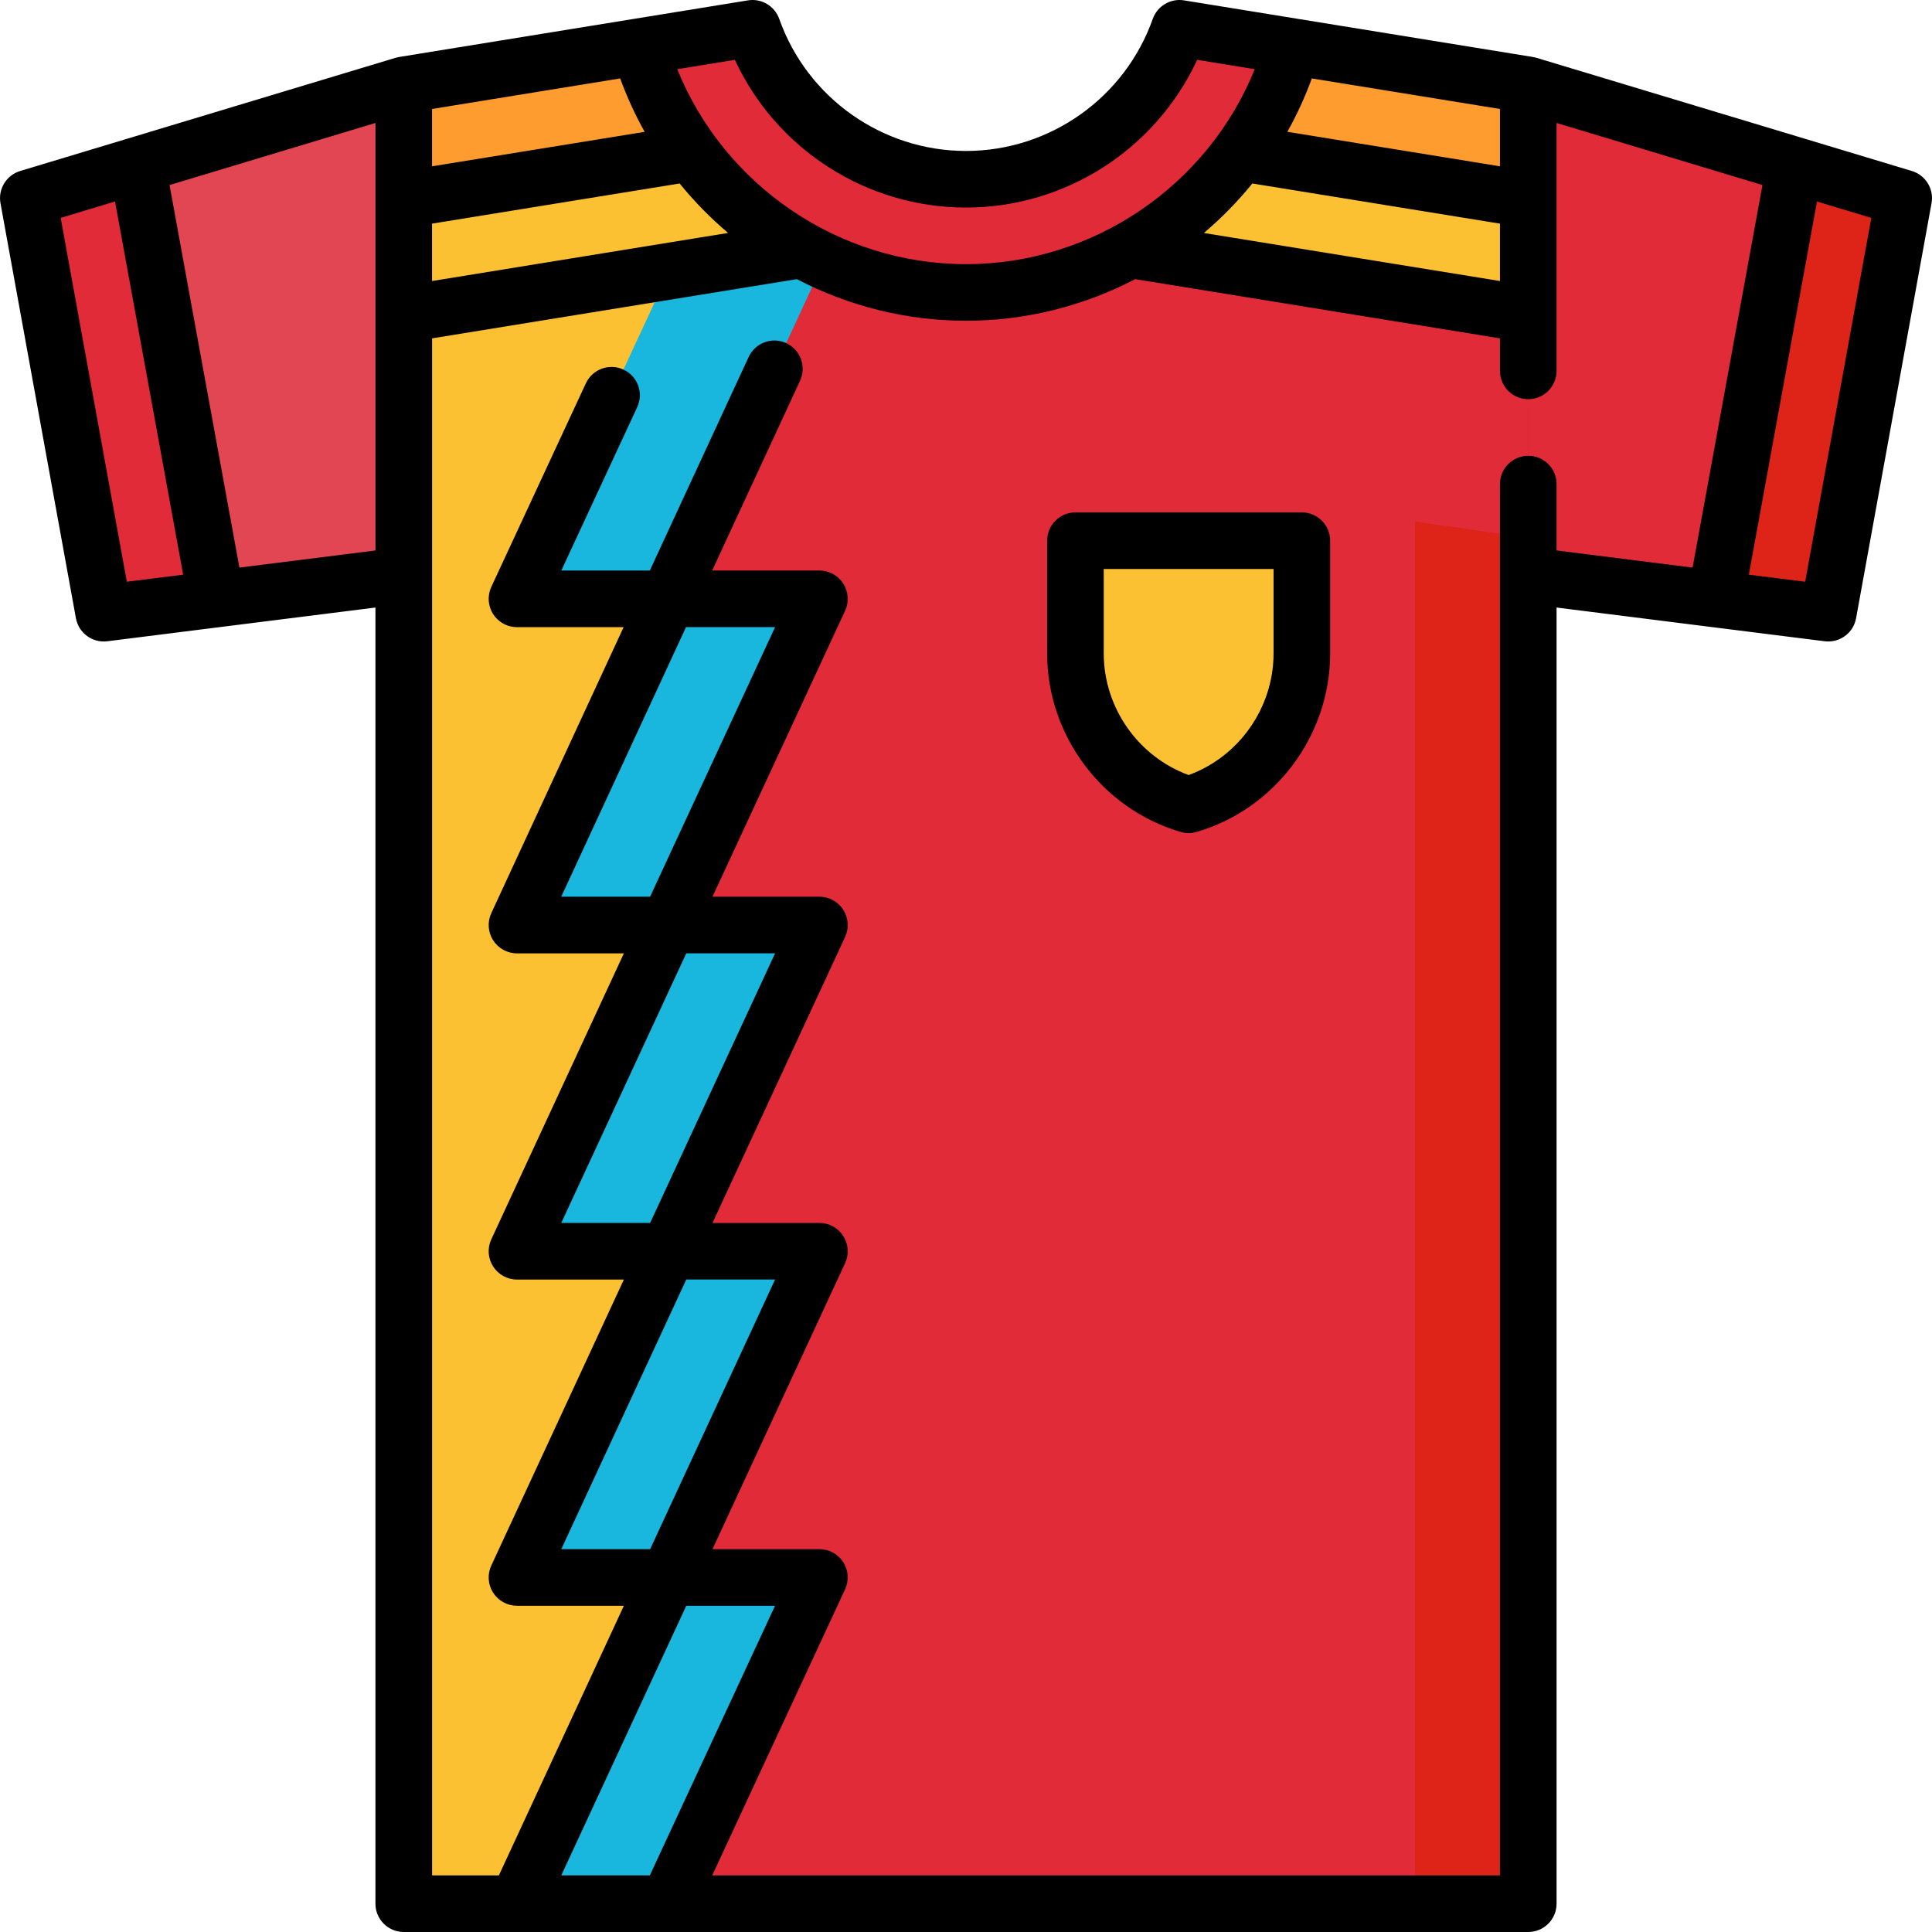 <?xml version="1.0" encoding="UTF-8"?>
<svg width="37px" height="37px" viewBox="0 0 37 37" version="1.1" xmlns="http://www.w3.org/2000/svg" xmlns:xlink="http://www.w3.org/1999/xlink">
    <!-- Generator: Sketch 54.1 (76490) - https://sketchapp.com -->
    <title>037-football-shirt</title>
    <desc>Created with Sketch.</desc>
    <g id="Page-1" stroke="none" stroke-width="1" fill="none" fill-rule="evenodd">
        <g id="Artboard" transform="translate(-185, -200)" fill-rule="nonzero">
            <g id="037-football-shirt" transform="translate(185, 200)">
                <polygon id="Path" fill="#E12B38" points="0.542 3.794 1.987 11.743 4.144 11.472 5.589 6.957 2.627 3.165"></polygon>
                <polygon id="Path" fill="#E24652" points="7.732 1.626 9.9 10.748 4.144 11.472 2.627 3.165"></polygon>
                <polygon id="Path" fill="#FCC133" points="14.971 3.028 7.732 6.051 7.732 36.458 9.9 36.458 14.97 33.132"></polygon>
                <polygon id="Path" fill="#19B6DD" points="12.803 5.219 9.9 11.468 12.802 11.468 9.9 17.715 12.802 17.715 9.9 23.962 12.802 23.962 9.9 30.21 12.802 30.21 9.9 36.458 12.791 36.458 17.861 32.402 18.1 3.976"></polygon>
                <polygon id="Path" fill="#DE2318" points="36.458 3.794 35.013 11.743 32.856 11.472 31.411 6.957 34.373 3.165"></polygon>
                <polygon id="Path" fill="#E12B38" points="29.268 1.626 27.1 10.748 32.856 11.472 34.373 3.165"></polygon>
                <polygon id="Path" fill="#FF9C30" points="29.268 1.626 24.752 0.893 21.003 4.161 29.268 3.822"></polygon>
                <polygon id="Path" fill="#FCC133" points="22.449 2.716 18.5 5.84 29.268 6.019 29.268 3.822"></polygon>
                <polygon id="Path" fill="#FF9C30" points="12.248 0.893 7.732 1.626 7.732 3.822 15.274 4.161"></polygon>
                <polygon id="Path" fill="#FCC133" points="15.344 4.783 14.551 2.716 7.732 3.822 7.732 6.019"></polygon>
                <polygon id="Path" fill="#DE2318" points="27.1 36.458 29.268 36.458 29.268 7.82 23.197 7.82"></polygon>
                <polygon id="Path" fill="#E12B38" points="19.259 4.394 15.761 5.049 12.791 11.468 15.693 11.468 12.791 17.715 15.693 17.715 12.791 23.962 15.693 23.962 12.791 30.21 15.693 30.21 12.791 36.458 27.1 36.458 27.1 9.988 29.268 10.298 29.268 6.019"></polygon>
                <path d="M20.596,10.355 L20.596,12.514 C20.596,13.887 21.511,15.046 22.764,15.413 C24.017,15.046 24.932,13.887 24.932,12.514 L24.932,10.355 L20.596,10.355 Z" id="Path" fill="#FCC133"></path>
                <path d="M18.5,5.601 C21.469,5.601 23.973,3.611 24.752,0.893 L22.588,0.542 C21.993,2.226 20.388,3.433 18.5,3.433 C16.612,3.433 15.007,2.226 14.412,0.542 L12.248,0.893 C13.027,3.611 15.531,5.601 18.5,5.601 Z" id="Path" fill="#E12B38"></path>
                <path d="M24.932,9.813 L20.596,9.813 C20.296,9.813 20.054,10.055 20.054,10.355 L20.054,12.514 C20.054,14.086 21.106,15.492 22.611,15.933 C22.661,15.948 22.712,15.955 22.764,15.955 C22.815,15.955 22.866,15.948 22.916,15.933 C24.422,15.492 25.474,14.086 25.474,12.514 L25.474,10.355 C25.474,10.055 25.231,9.813 24.932,9.813 Z M24.39,12.514 C24.39,13.554 23.729,14.49 22.764,14.843 C21.799,14.49 21.138,13.554 21.138,12.514 L21.138,10.897 L24.39,10.897 L24.39,12.514 Z" id="Shape" fill="#000000"></path>
                <path d="M36.615,3.275 L29.431,1.109 C29.429,1.109 29.428,1.108 29.426,1.108 C29.402,1.101 29.382,1.096 29.362,1.093 C29.36,1.092 29.357,1.091 29.354,1.091 L22.675,0.007 C22.417,-0.035 22.165,0.114 22.077,0.361 C21.542,1.874 20.105,2.891 18.5,2.891 C16.895,2.891 15.458,1.874 14.923,0.361 C14.835,0.114 14.583,-0.035 14.325,0.007 L7.646,1.091 C7.643,1.091 7.641,1.092 7.638,1.093 C7.618,1.096 7.598,1.101 7.579,1.106 C7.573,1.108 7.571,1.109 7.569,1.109 L0.386,3.275 C0.122,3.355 -0.04,3.62 0.009,3.891 L1.454,11.84 C1.506,12.123 1.77,12.317 2.055,12.281 L7.19,11.635 L7.19,36.458 C7.19,36.757 7.433,37 7.732,37 L29.268,37 C29.567,37 29.81,36.757 29.81,36.458 L29.81,11.635 L34.945,12.281 C34.968,12.284 34.991,12.285 35.013,12.285 C35.271,12.285 35.499,12.101 35.546,11.84 L36.991,3.891 C37.041,3.62 36.878,3.355 36.615,3.275 Z M28.726,2.087 L28.726,3.185 L24.654,2.524 C24.836,2.2 24.993,1.858 25.123,1.502 L28.726,2.087 Z M23.984,3.514 L28.726,4.283 L28.726,5.382 L23.056,4.462 C23.393,4.176 23.704,3.859 23.984,3.514 Z M18.5,3.975 C20.41,3.975 22.135,2.855 22.927,1.146 L24.03,1.325 C23.131,3.55 20.939,5.059 18.5,5.059 C16.061,5.059 13.869,3.55 12.97,1.325 L14.073,1.146 C14.865,2.855 16.59,3.975 18.5,3.975 Z M11.877,1.502 C12.007,1.858 12.164,2.2 12.346,2.525 L8.274,3.185 L8.274,2.087 L11.877,1.502 Z M8.274,4.283 L13.016,3.514 C13.296,3.859 13.607,4.176 13.944,4.461 L8.274,5.382 C8.274,5.382 8.274,4.283 8.274,4.283 Z M1.162,4.173 L2.203,3.859 L3.508,11.006 L2.429,11.141 L1.162,4.173 Z M4.585,10.87 L3.247,3.544 L7.191,2.355 L7.191,10.542 L4.585,10.87 Z M10.749,35.916 L13.143,30.752 L14.843,30.752 L12.445,35.916 L10.749,35.916 L10.749,35.916 Z M29.268,8.729 C28.968,8.729 28.726,8.971 28.726,9.271 L28.726,35.916 L13.64,35.916 L16.184,30.438 C16.262,30.27 16.249,30.074 16.15,29.918 C16.05,29.762 15.878,29.668 15.693,29.668 L13.645,29.668 L16.185,24.19 C16.262,24.023 16.249,23.827 16.15,23.671 C16.05,23.515 15.878,23.421 15.693,23.421 L13.645,23.421 L16.185,17.943 C16.262,17.776 16.249,17.58 16.15,17.424 C16.05,17.268 15.878,17.173 15.693,17.173 L13.645,17.173 L16.185,11.696 C16.262,11.529 16.249,11.333 16.15,11.177 C16.05,11.021 15.878,10.926 15.693,10.926 L13.639,10.926 L15.322,7.291 C15.447,7.019 15.329,6.697 15.057,6.571 C14.786,6.446 14.464,6.564 14.338,6.836 L12.445,10.926 L10.75,10.926 L12.203,7.798 C12.33,7.526 12.212,7.204 11.94,7.078 C11.669,6.952 11.346,7.07 11.22,7.341 L9.409,11.24 C9.408,11.242 9.408,11.245 9.407,11.247 C9.402,11.257 9.397,11.268 9.393,11.279 C9.391,11.286 9.389,11.292 9.387,11.298 C9.383,11.308 9.381,11.318 9.378,11.328 C9.376,11.336 9.374,11.344 9.372,11.351 C9.37,11.36 9.369,11.368 9.367,11.377 C9.365,11.386 9.364,11.396 9.363,11.406 C9.362,11.413 9.361,11.42 9.361,11.427 C9.36,11.438 9.359,11.45 9.359,11.461 C9.359,11.464 9.359,11.466 9.359,11.469 C9.359,11.473 9.359,11.477 9.359,11.482 C9.36,11.493 9.36,11.503 9.361,11.514 C9.362,11.522 9.363,11.53 9.364,11.538 C9.365,11.547 9.366,11.556 9.368,11.565 C9.37,11.575 9.372,11.584 9.374,11.593 C9.375,11.601 9.377,11.608 9.379,11.615 C9.382,11.625 9.385,11.635 9.389,11.645 C9.391,11.651 9.393,11.658 9.396,11.664 C9.4,11.674 9.404,11.684 9.408,11.693 C9.411,11.7 9.414,11.706 9.417,11.713 C9.422,11.721 9.426,11.73 9.431,11.739 C9.435,11.746 9.44,11.753 9.444,11.76 C9.449,11.767 9.454,11.774 9.459,11.781 C9.464,11.789 9.47,11.796 9.475,11.804 C9.48,11.81 9.485,11.816 9.49,11.821 C9.496,11.829 9.503,11.836 9.51,11.844 C9.515,11.849 9.52,11.854 9.526,11.859 C9.533,11.866 9.54,11.873 9.548,11.879 C9.554,11.885 9.56,11.89 9.566,11.894 C9.574,11.9 9.581,11.906 9.588,11.911 C9.596,11.916 9.604,11.921 9.612,11.927 C9.618,11.931 9.625,11.935 9.632,11.939 C9.641,11.944 9.651,11.949 9.661,11.954 C9.665,11.956 9.669,11.958 9.673,11.96 C9.675,11.961 9.677,11.962 9.679,11.963 C9.691,11.968 9.704,11.973 9.717,11.978 C9.723,11.98 9.728,11.982 9.733,11.984 C9.745,11.988 9.758,11.991 9.771,11.994 C9.777,11.996 9.783,11.998 9.789,11.999 C9.799,12.001 9.81,12.002 9.82,12.004 C9.829,12.005 9.837,12.007 9.845,12.008 C9.847,12.008 9.848,12.008 9.849,12.008 C9.866,12.01 9.883,12.011 9.9,12.011 C9.902,12.011 11.943,12.011 11.943,12.011 L9.409,17.488 C9.331,17.656 9.345,17.852 9.444,18.008 C9.544,18.163 9.716,18.258 9.901,18.258 L11.948,18.258 L9.409,23.735 C9.331,23.903 9.344,24.099 9.444,24.254 C9.543,24.41 9.716,24.505 9.901,24.505 L11.948,24.505 L9.409,29.982 C9.331,30.15 9.344,30.346 9.444,30.502 C9.543,30.658 9.716,30.752 9.901,30.752 L11.948,30.752 L9.554,35.916 L8.275,35.916 L8.275,6.48 L15.26,5.346 C16.241,5.857 17.347,6.143 18.5,6.143 C19.653,6.143 20.759,5.857 21.74,5.346 L28.726,6.48 L28.726,7.103 C28.726,7.402 28.968,7.645 29.268,7.645 C29.567,7.645 29.81,7.402 29.81,7.103 L29.81,2.355 L33.753,3.544 L32.415,10.87 L29.81,10.542 L29.81,9.271 C29.81,8.971 29.567,8.729 29.268,8.729 Z M12.451,29.668 L10.749,29.668 L13.143,24.504 L14.844,24.504 L12.451,29.668 Z M12.451,23.42 L10.749,23.42 L13.143,18.257 L14.844,18.257 L12.451,23.42 Z M12.45,17.173 L10.748,17.173 L13.138,12.01 L14.844,12.01 L12.45,17.173 Z M34.571,11.141 L33.492,11.006 L34.797,3.859 L35.838,4.173 L34.571,11.141 Z" id="Shape" fill="#000000"></path>
            </g>
        </g>
    </g>
</svg>
